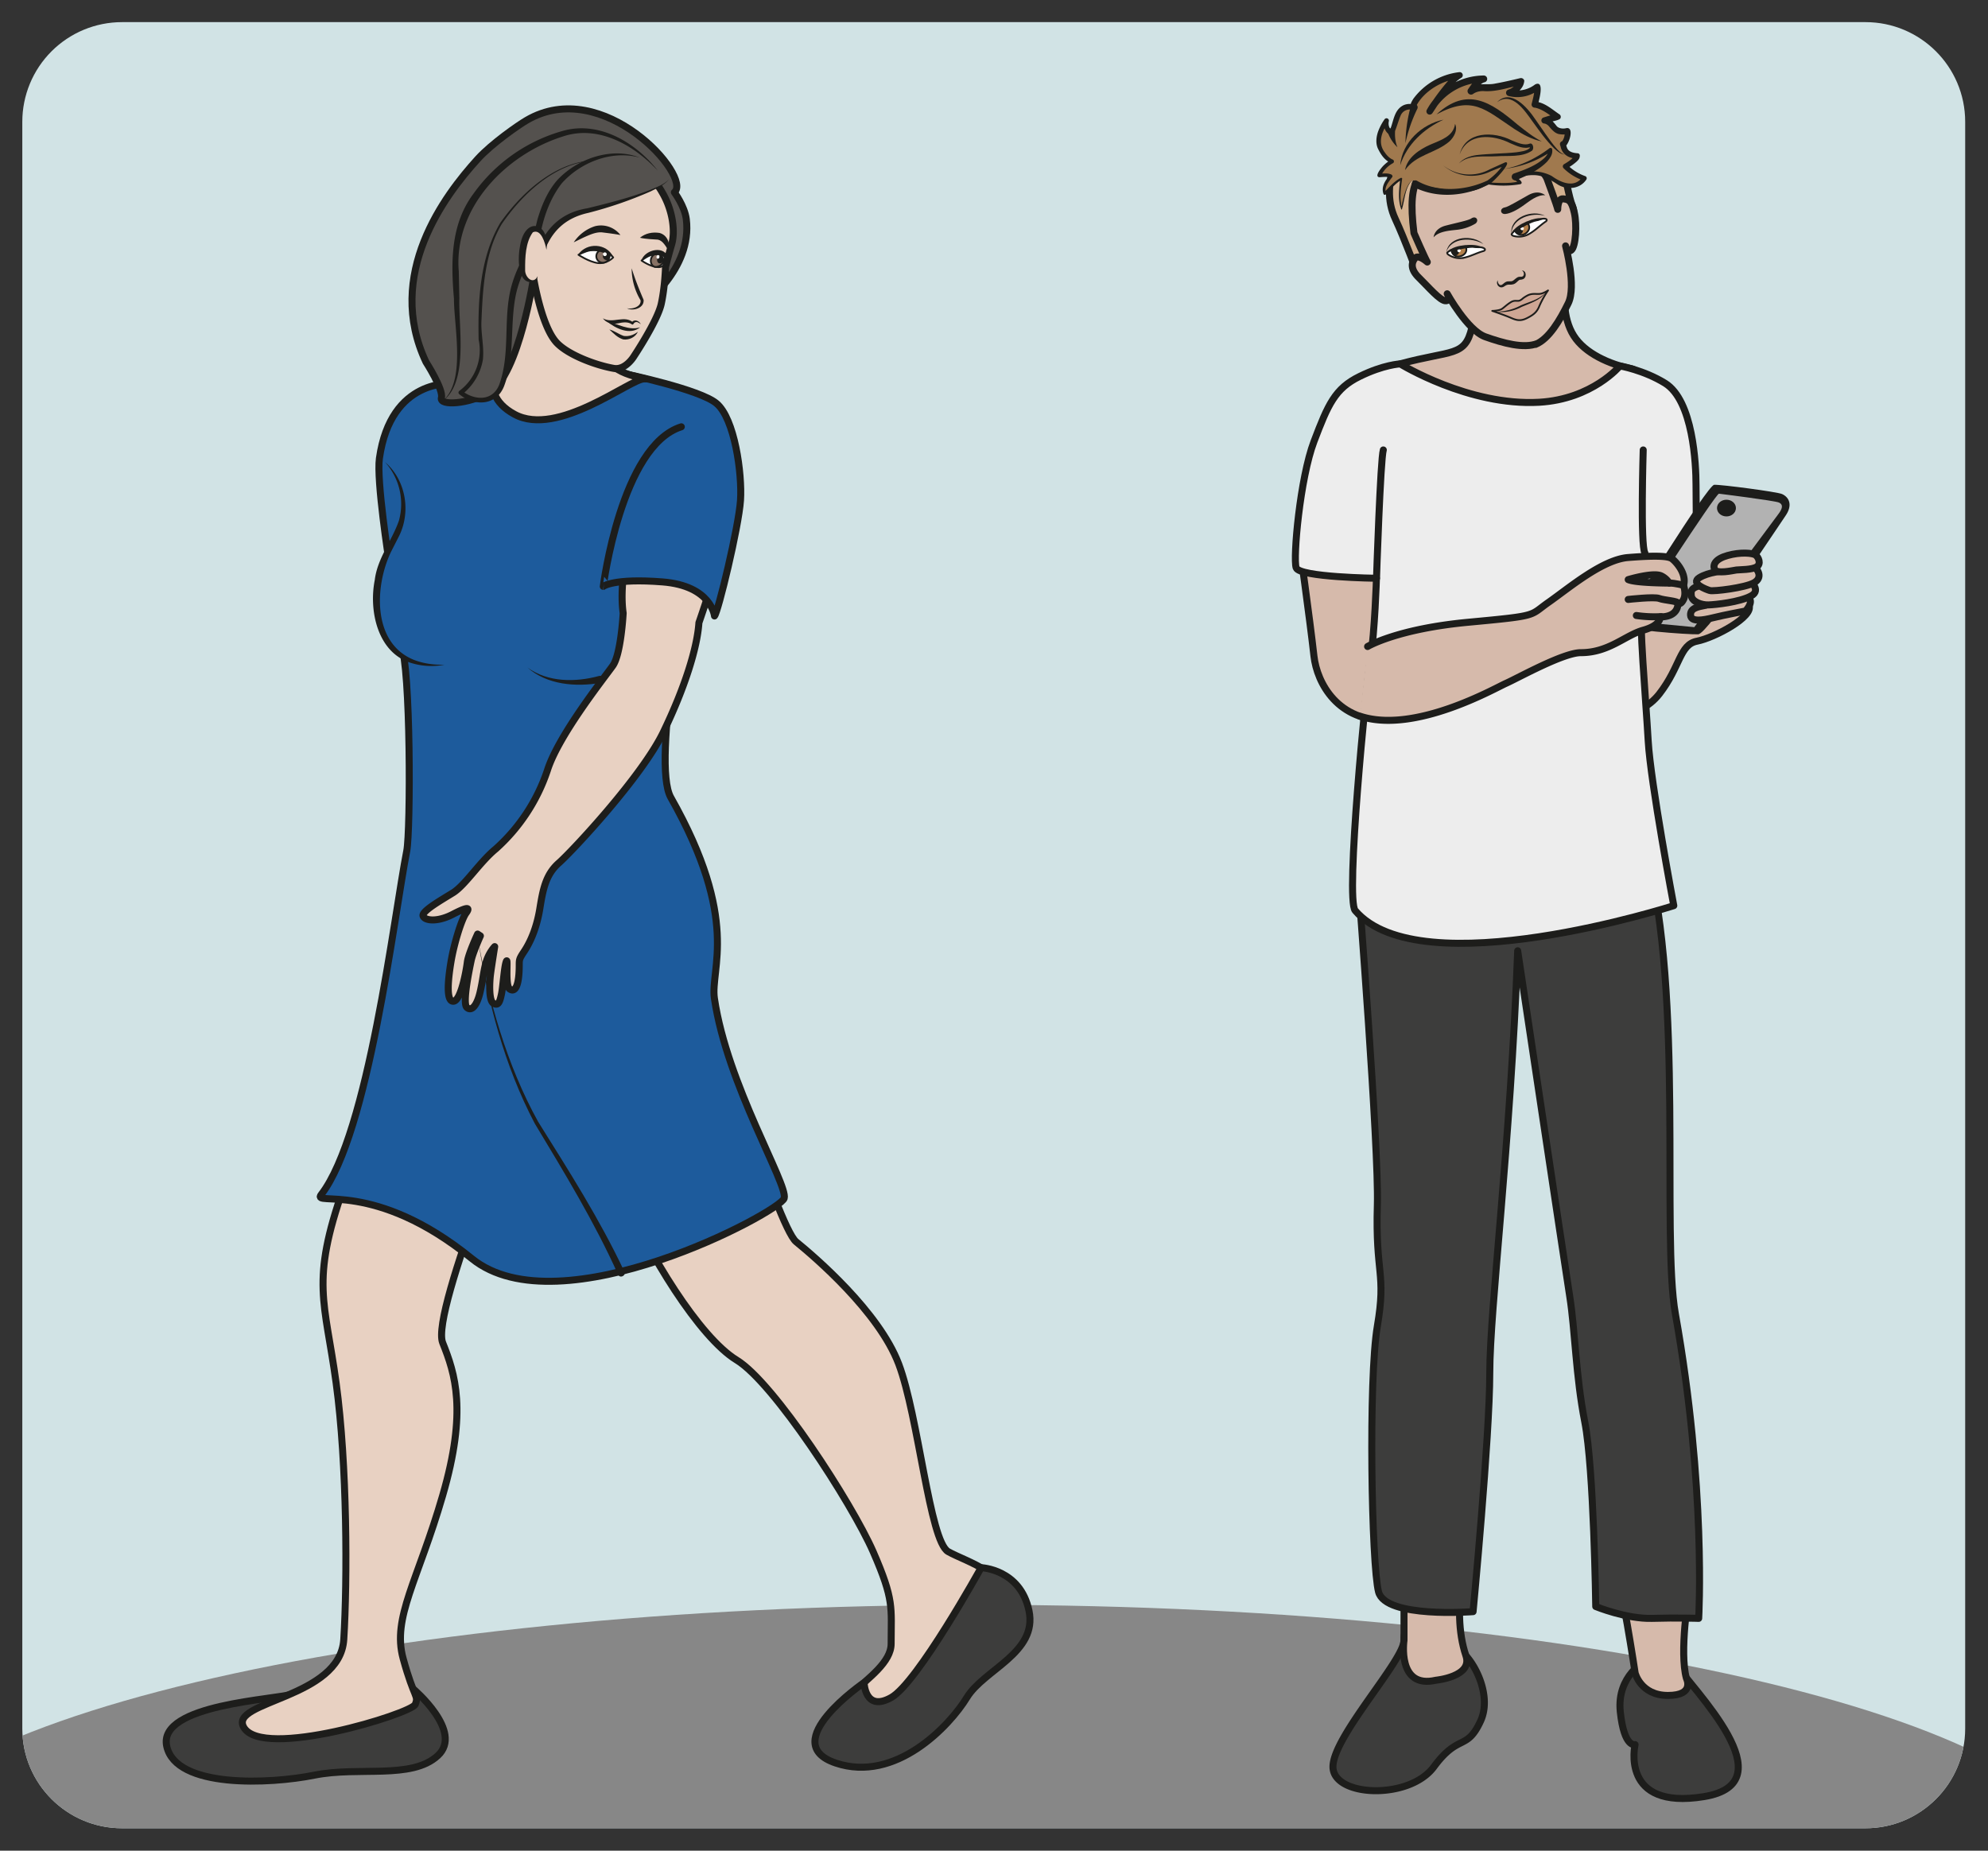 <?xml version="1.0" encoding="UTF-8" standalone="no"?><svg xmlns="http://www.w3.org/2000/svg" xml:space="preserve" viewBox="0 0 377.87 351.81"><rect x="0" y="0" width="377.87" height="351.81" fill="#333333" stroke="none"/><defs><clipPath id="a" clipPathUnits="userSpaceOnUse"><path d="M17.4 260.76a14.22 14.22 0 0 1-14.22-14.22V17.41c0-7.86 6.37-14.22 14.22-14.22H266c7.85 0 14.22 6.36 14.22 14.22v229.13c0 7.85-6.37 14.22-14.22 14.22z"/></clipPath></defs><g clip-path="url(#a)" transform="matrix(1.333 0 0 -1.333 0 351.8)"><path d="M412.37-189.22H-94.58v498.3h506.95z" style="fill:#d1e3e5;fill-opacity:1;fill-rule:nonzero;stroke:none"/><path d="M0 0c0-20.8-70.82-37.68-158.19-37.68-87.36 0-158.19 16.87-158.19 37.68 0 20.8 70.82 37.68 158.2 37.68C-70.83 37.68 0 20.8 0 0" style="fill:#878787;fill-opacity:1;fill-rule:nonzero;stroke:none" transform="translate(297.92 -2.63)"/><path d="M0 0s7.29-6.13 3.54-9.56C-.2-13-7.7-11.06-14.06-12.34c-6.33-1.28-19.76-1.91-21.05 4.14-1.29 6.04 15.88 6.62 18.02 7.46C-15.09.03 0 0 0 0" style="fill:#3d3d3c;fill-opacity:1;fill-rule:nonzero;stroke:none" transform="translate(58.88 23.1)"/><path d="M0 0s7.29-6.13 3.54-9.56C-.2-13-7.7-11.06-14.06-12.34c-6.33-1.28-19.76-1.91-21.05 4.14-1.29 6.04 15.88 6.62 18.02 7.46C-15.09.03 0 0 0 0Z" style="fill:none;stroke:#1d1d1b;stroke-width:1;stroke-linecap:butt;stroke-linejoin:miter;stroke-miterlimit:10;stroke-dasharray:none;stroke-opacity:1" transform="translate(58.88 23.1)"/><path d="M0 0s-13.85-33.06-12.09-37.49c1.77-4.43 3.53-9.67 0-21.79-3.52-12.12-7.23-17.4-5.64-23.23 1.59-5.82 2.26-5.24 1.73-6.56-.53-1.31-21.83-7.92-24.46-3.25-2.11 3.74 13.74 4.1 14.27 12.51.52 8.41.5 24.9-1.09 36.58s-3.7 14.34 1.06 27.83c4.76 13.48 11.65 41.69 11.65 41.69" style="fill:#e8d1c2;fill-opacity:1;fill-rule:nonzero;stroke:#1d1d1b;stroke-width:1;stroke-linecap:round;stroke-linejoin:round;stroke-miterlimit:10;stroke-dasharray:none;stroke-opacity:1" transform="translate(75.21 109.92)"/><path d="M0 0c-1.59-6.04 7.94-29.93 11.64-38.87 3.7-8.93 11.11-20.93 16.4-24.15 5.3-3.22 16.4-20.36 19.46-27.32 3.04-6.96 2.57-7.91 2.57-13.14s-12.9-9.06-5.1-12.94c3.11-1.55 7.41.24 10.06 5.26 2.64 5.02 11.64 7.15 11.9 12.44.28 5.3-6.08 6.88-8.73 8.38-2.64 1.5-4.22 19.3-7.06 26.78C48.3-56.1 39.16-48.3 36.52-46.15 33.87-44 23.86-11.38 23.86-11.38" style="fill:#e8d1c2;fill-opacity:1;fill-rule:nonzero;stroke:#1d1d1b;stroke-width:1;stroke-linecap:round;stroke-linejoin:round;stroke-miterlimit:10;stroke-dasharray:none;stroke-opacity:1" transform="translate(77 132.98)"/><path d="M0 0s5.6-.19 6.83-6.16c1.24-5.98-6.41-8.35-8.86-12.36-2.45-4.02-10.15-12.22-18.7-9.34-8.53 2.87 4.04 11.47 4.04 11.47s.12-4.24 3.87-2.13C-9.07-16.42 0 0 0 0" style="fill:#3d3d3c;fill-opacity:1;fill-rule:nonzero;stroke:none" transform="translate(139.9 40.35)"/><path d="M0 0s5.6-.19 6.83-6.16c1.24-5.98-6.41-8.35-8.86-12.36-2.45-4.02-10.15-12.22-18.7-9.34-8.53 2.87 4.04 11.47 4.04 11.47s.12-4.24 3.87-2.13C-9.07-16.42 0 0 0 0Z" style="fill:none;stroke:#1d1d1b;stroke-width:1;stroke-linecap:butt;stroke-linejoin:miter;stroke-miterlimit:10;stroke-dasharray:none;stroke-opacity:1" transform="translate(139.9 40.35)"/><path d="M0 0c-1.84-9.44-5.43-40.26-12.2-49.02-1.38-1.77 7.52 2.22 21.48-9.12 12.52-10.17 43.98 6.67 44.54 8.6.57 1.97-8.15 16.2-9.95 28.5-.62 4.24 3.74 11.07-6.22 28.66-2.79 4.93 2.52 32.27 3.41 36.36.9 4.1.77 17-2.17 18.67-2.94 1.66-6.12 5-6.12 5s-11.53 2.29-15.23 3.18c-3.71.9-4.83-4.97-10.97-4.2 0 0-8.83.91-10.47-10.65-.44-3.14 1.37-14.68 1.37-14.68s-1.99-.9.31-1.92c2.3-1.03 1.86 0 1.86 0s-1.87-6.86-.46-9.97C.58 26.29.56 2.89 0 0" style="fill:#1d5b9c;fill-opacity:1;fill-rule:nonzero;stroke:none" transform="translate(58 142.57)"/><path d="M0 0c-1.84-9.44-5.43-40.26-12.2-49.02-1.38-1.77 7.52 2.22 21.48-9.12 12.52-10.17 43.98 6.67 44.54 8.6.57 1.97-8.15 16.2-9.95 28.5-.62 4.24 3.74 11.07-6.22 28.66-2.79 4.93 2.52 32.27 3.41 36.36.9 4.1.77 17-2.17 18.67-2.94 1.66-6.12 5-6.12 5s-11.53 2.29-15.23 3.18c-3.71.9-4.83-4.97-10.97-4.2 0 0-8.83.91-10.47-10.65-.44-3.14 1.37-14.68 1.37-14.68s-1.99-.9.31-1.92c2.3-1.03 1.86 0 1.86 0s-1.87-6.86-.46-9.97C.58 26.29.56 2.89 0 0Z" style="fill:none;stroke:#1d1d1b;stroke-width:1;stroke-linecap:round;stroke-linejoin:round;stroke-miterlimit:10;stroke-dasharray:none;stroke-opacity:1" transform="translate(58 142.57)"/><path d="M0 0s-.3-5.82-1.47-7.49c-1.17-1.66-7.74-9.9-9.33-14.92a26.16 26.16 0 0 0-7.37-11.22c-2.26-1.85-4.38-5.2-6.11-6.26-1.73-1.07-4.49-2.64-4.25-3.3.23-.68 2.02-.9 4.18.21 2.16 1.12 2.58 1.07 1.94.19-.64-.88-1.72-4.37-2.15-6.98-.43-2.6-.71-5.66.36-5.58 1.08.07 1.84 4.45 1.98 5.6.15 1.16 1.46 3.98 1.46 3.98l.4-.26s-1.04-2.32-1.3-3.46c-.24-1.14-1.3-6.13-.63-6.74.67-.62 1.42.25 1.87 2.1.44 1.87.46 2.83.85 4.27.4 1.44 1.25 2.3 1.25 2.3s-.5-3.14-.6-3.98c-.11-.84-.3-3.7.42-4.1.71-.41.9.2 1.13 1.24.24 1.04.39 3.9.7 4.71.32.81-.21-3.38.47-3.9.68-.5 1.2.18 1.34 2.18.14 2-.21 1.73.7 3.1.93 1.38 1.82 3.4 2.27 6.12.44 2.71.82 4.9 2.74 6.58 1.91 1.68 11.88 12.36 14.91 18.7C8.8-10.6 10.56-4.96 10.8-1.37c0 0 5.47 15.6 4.83 19.3-.63 3.7-11.02 4.4-11.79 2.76C3.07 19.05-.98 6.78 0 0" style="fill:#e8d1c2;fill-opacity:1;fill-rule:nonzero;stroke:none" transform="translate(88.86 176.48)"/><path d="M0 0s-.3-5.82-1.47-7.49c-1.17-1.66-7.74-9.9-9.33-14.92a26.16 26.16 0 0 0-7.37-11.22c-2.26-1.85-4.38-5.2-6.11-6.26-1.73-1.07-4.49-2.64-4.25-3.3.23-.68 2.02-.9 4.18.21 2.16 1.12 2.58 1.07 1.94.19-.64-.88-1.72-4.37-2.15-6.98-.43-2.6-.71-5.66.36-5.58 1.08.07 1.84 4.45 1.98 5.6.15 1.16 1.46 3.98 1.46 3.98l.4-.26s-1.04-2.32-1.3-3.46c-.24-1.14-1.3-6.13-.63-6.74.67-.62 1.42.25 1.87 2.1.44 1.87.46 2.83.85 4.27.4 1.44 1.25 2.3 1.25 2.3s-.5-3.14-.6-3.98c-.11-.84-.3-3.7.42-4.1.71-.41.9.2 1.13 1.24.24 1.04.39 3.9.7 4.71.32.81-.21-3.38.47-3.9.68-.5 1.2.18 1.34 2.18.14 2-.21 1.73.7 3.1.93 1.38 1.82 3.4 2.27 6.12.44 2.71.82 4.9 2.74 6.58 1.91 1.68 11.88 12.36 14.91 18.7C8.8-10.6 10.56-4.96 10.8-1.37c0 0 5.47 15.6 4.83 19.3-.63 3.7-11.02 4.4-11.79 2.76C3.07 19.05-.98 6.78 0 0Z" style="fill:none;stroke:#1d1d1b;stroke-width:1;stroke-linecap:round;stroke-linejoin:round;stroke-miterlimit:10;stroke-dasharray:none;stroke-opacity:1" transform="translate(88.86 176.48)"/><path d="M0 0s10.57-2.21 12.94-4.2c2.59-2.15 3.68-10 3.43-13.83-.26-3.83-3.2-15.98-3.71-16.49 0 0-.43 4.31-7.42 4.86-6.98.55-8.44-.64-8.44-.64S-.64-10.23 7.93-7.54" style="fill:#1d5b9c;fill-opacity:1;fill-rule:nonzero;stroke:#1d1d1b;stroke-width:1;stroke-linecap:round;stroke-linejoin:round;stroke-miterlimit:10;stroke-dasharray:none;stroke-opacity:1" transform="translate(89.22 210.59)"/><path d="M0 0s-6-7.16-5.37-11c.64-3.83 7.52-4.02 5.81-4.02-2 0-12.33-8.38-18.47-5.05-6.13 3.32-1.4 9.05-1.4 9.05s3.58 7.06 1.53 13.07C-19.95 8.05 0 0 0 0" style="fill:#e8d1c2;fill-opacity:1;fill-rule:nonzero;stroke:none" transform="translate(91.4 224.9)"/><path d="M0 0s-6-7.16-5.37-11c.64-3.83 7.52-4.02 5.81-4.02-2 0-12.33-8.38-18.47-5.05-6.13 3.32-1.4 9.05-1.4 9.05s3.58 7.06 1.53 13.07C-19.95 8.05 0 0 0 0Z" style="fill:none;stroke:#1d1d1b;stroke-width:1;stroke-linecap:round;stroke-linejoin:round;stroke-miterlimit:10;stroke-dasharray:none;stroke-opacity:1" transform="translate(91.4 224.9)"/><path d="M0 0c4.23 2.43 6.38 16.82 6.38 16.82 7.6 1.75 15.36-4.5 15.36-4.5s7.24 5.17 6.33 12.38c-.24 1.87-1.7 3.82-1.7 3.82 2.61 2.17-10.11 16.7-21.07 10.27-1.14-.66-4.96-3.31-6.95-5.5-4.77-5.24-13.27-16.52-7.4-28.97 0 0 2.53-3.93 2.2-5.1C-7.17-1.97-2.95-1.7 0 0" style="fill:#54514e;fill-opacity:1;fill-rule:nonzero;stroke:none" transform="translate(69.79 207.97)"/><path d="M0 0c4.23 2.43 6.38 16.82 6.38 16.82 7.6 1.75 15.36-4.5 15.36-4.5s7.24 5.17 6.33 12.38c-.24 1.87-1.7 3.82-1.7 3.82 2.61 2.17-10.11 16.7-21.07 10.27-1.14-.66-4.96-3.31-6.95-5.5-4.77-5.24-13.27-16.52-7.4-28.97 0 0 2.53-3.93 2.2-5.1C-7.17-1.97-2.95-1.7 0 0Z" style="fill:none;stroke:#1d1d1b;stroke-width:1;stroke-linecap:butt;stroke-linejoin:round;stroke-miterlimit:10;stroke-dasharray:none;stroke-opacity:1" transform="translate(69.79 207.97)"/><path d="M0 0c1.71-1.74 5.6-3.16 8.07-3.59 1.67-.29 2.86 1.7 2.86 1.7s3.38 5.07 3.91 7.5c.53 2.43.61 5.27.61 5.27s.33 1.34.87 3.2c.55 1.84.16 4.92-1.38 7.49a7.82 7.82 0 0 1-7.8 3.97c-3.93-.38-7.71-5.4-9.05-7.68-1.35-2.28-1.63-7.49-1.63-7.49S-2.43 2.47 0 0" style="fill:#e8d1c2;fill-opacity:1;fill-rule:nonzero;stroke:none" transform="translate(79.45 214.97)"/><path d="M0 0c1.71-1.74 5.6-3.16 8.07-3.59 1.67-.29 2.86 1.7 2.86 1.7s3.38 5.07 3.91 7.5c.53 2.43.61 5.27.61 5.27s.33 1.34.87 3.2c.55 1.84.16 4.92-1.38 7.49a7.82 7.82 0 0 1-7.8 3.97c-3.93-.38-7.71-5.4-9.05-7.68-1.35-2.28-1.63-7.49-1.63-7.49S-2.43 2.47 0 0z" style="fill:none;stroke:#1d1d1b;stroke-width:1;stroke-linecap:round;stroke-linejoin:round;stroke-miterlimit:10;stroke-dasharray:none;stroke-opacity:1" transform="translate(79.45 214.97)"/><path d="M0 0s-.9-.95-2.18-.8C-3.46-.63-4.96.38-4.96.38s.99.53 1.68.63c.7.1 2.2.17 3.28-1" style="fill:#fff;fill-opacity:1;fill-rule:nonzero;stroke:none" transform="translate(87.44 227.2)"/><path d="M0 0s-.9-.95-2.18-.8C-3.46-.63-4.96.38-4.96.38s.99.53 1.68.63c.7.1 2.2.17 3.28-1Z" style="fill:none;stroke:#1d1d1b;stroke-width:.25;stroke-linecap:butt;stroke-linejoin:round;stroke-miterlimit:10;stroke-dasharray:none;stroke-opacity:1" transform="translate(87.44 227.2)"/><path d="M0 0a.92.92 0 0 1 .79-1.04c.5-.07.97.28 1.05.78.07.5-.29.97-.8 1.04A.92.92 0 0 1 0 0" style="fill:#877164;fill-opacity:1;fill-rule:nonzero;stroke:none" transform="translate(85.04 227.5)"/><path d="M0 0a.92.92 0 0 1 .79-1.04c.5-.07.97.28 1.05.78.07.5-.29.97-.8 1.04A.92.92 0 0 1 0 0Z" style="fill:none;stroke:#1d1d1b;stroke-width:.25;stroke-linecap:butt;stroke-linejoin:miter;stroke-miterlimit:10;stroke-dasharray:none;stroke-opacity:1" transform="translate(85.04 227.5)"/><path d="M0 0c-1.69.8-3.13 1.23-4.96.36C-3.74 2.06-.96 1.95 0 0" style="fill:#1d1d1b;fill-opacity:1;fill-rule:nonzero;stroke:none" transform="translate(87.44 227.3)"/><path d="M0 0a.53.53 0 0 1 .45-.6A.53.53 0 0 1 .6.46.53.53 0 0 1 0 0" style="fill:#1d1d1b;fill-opacity:1;fill-rule:nonzero;stroke:none" transform="translate(85.97 227.44)"/><path d="M0 0a.26.26 0 1 0-.52.08A.26.26 0 0 0 0 0" style="fill:#fff;fill-opacity:1;fill-rule:nonzero;stroke:none" transform="translate(86.51 227.62)"/><path d="M0 0c-.92.17-1.76.27-2.65.38C-3.45.43-4.23.1-5-.24c-.55-.24-1.08-.53-1.66-.8a5.75 5.75 0 0 0 3.04 2.3A3.5 3.5 0 0 0 0 0" style="fill:#1d1d1b;fill-opacity:1;fill-rule:nonzero;stroke:none" transform="translate(88.47 230.4)"/><path d="M0 0c.5-1.63 1.06-2.99 1.7-4.5C1.82-5.7.18-6.16-.67-5.71c.8-.16 2.05.23 1.94 1.14A8.9 8.9 0 0 0 0 0" style="fill:#1d1d1b;fill-opacity:1;fill-rule:nonzero;stroke:none" transform="translate(90.07 225.66)"/><path d="M0 0c1.4-.82 3.07.53 4.34-.61l-.27-.03c.36.6 1.09.31 1.34-.2-.26.2-.57.43-.87.24-.16-.07-.18-.36-.38-.28-.55.43-1.34.32-2.02.16C1.37-.88.44-.66 0 0" style="fill:#1d1d1b;fill-opacity:1;fill-rule:nonzero;stroke:none" transform="translate(85.97 218.52)"/><path d="M0 0c.73-.19 1.36-.69 2.05-.92.66-.1 1.4.1 2.02.6-.34-.78-1.26-1.22-2.1-1.1C1.16-1.17.58-.55 0 0" style="fill:#1d1d1b;fill-opacity:1;fill-rule:nonzero;stroke:none" transform="translate(86.89 216.93)"/><path d="M0 0c1.56-.35 3.16-1.38 4.77-.86C3.32-2.05 1.25-1.02 0 0" style="fill:#1d1d1b;fill-opacity:1;fill-rule:nonzero;stroke:none" transform="translate(86.51 218.1)"/><path d="M0 0a1.18 1.18 0 0 0-.83-.2C-1.86-.15-3.1.73-3.1.73s.78.61 1.33.77c.44.12 1.17.29 1.96-.21z" style="fill:#fff;fill-opacity:1;fill-rule:nonzero;stroke:none" transform="translate(94.58 226.03)"/><path d="M0 0a1.18 1.18 0 0 0-.83-.2C-1.86-.15-3.1.73-3.1.73s.78.61 1.33.77c.44.12 1.17.29 1.96-.21z" style="fill:none;stroke:#1d1d1b;stroke-width:.25;stroke-linecap:butt;stroke-linejoin:round;stroke-miterlimit:10;stroke-dasharray:none;stroke-opacity:1" transform="translate(94.58 226.03)"/><path d="M0 0c-.04-.5.25-.94.66-.97.4-.03 1.05.29 1.1.8.1.78-.53 1-.94 1.03C.42.9.05.51 0 0" style="fill:#877164;fill-opacity:1;fill-rule:nonzero;stroke:none" transform="translate(92.8 226.82)"/><path d="M0 0c-.04-.5.25-.94.66-.97.4-.03 1.05.29 1.1.8.1.78-.53 1-.94 1.03C.42.9.05.51 0 0Z" style="fill:none;stroke:#1d1d1b;stroke-width:.25;stroke-linecap:butt;stroke-linejoin:miter;stroke-miterlimit:10;stroke-dasharray:none;stroke-opacity:1" transform="translate(92.8 226.82)"/><path d="M0 0a4 4 0 0 1-3.77-.37C-3.25 1.07-.6 1.75 0 0" style="fill:#1d1d1b;fill-opacity:1;fill-rule:nonzero;stroke:none" transform="translate(95.26 227.22)"/><path d="M0 0c-.03-.3.14-.55.37-.56.24-.02.45.2.47.5C.87.24.7.48.47.5.24.52.03.3 0 0" style="fill:#1d1d1b;fill-opacity:1;fill-rule:nonzero;stroke:none" transform="translate(93.7 226.91)"/><path d="M0 0c-.01-.14-.12-.25-.24-.24-.11 0-.2.14-.18.28.02.14.12.25.24.24C-.07.28.02.14 0 0" style="fill:#fff;fill-opacity:1;fill-rule:nonzero;stroke:none" transform="translate(94.03 227.26)"/><path d="M0 0c-.41.64-.83 1.47-1.54 1.62l-1.2.08c-.44.04-.88.08-1.37.19.8.65 1.77.84 2.78.69C-.16 2.28.24 1.01 0 0" style="fill:#1d1d1b;fill-opacity:1;fill-rule:nonzero;stroke:none" transform="translate(95.36 228.12)"/><path d="M0 0s-2.73-3.37-3.34-7.51C-4.1-12.63-3.4-18.54-5.45-21c-2.07-2.47-5.2 0-5.2 0s3.46 2.53 2.9 6.54c-.57 4 .1 13.81 2.9 17.7 2.79 3.87 8.7 10.5 16.47 8.5" style="fill:#54514e;fill-opacity:1;fill-rule:nonzero;stroke:none" transform="translate(76.36 228.93)"/><path d="M0 0a17.47 17.47 0 0 1-3.02-6c-1.16-4.47-.17-9.44-1.88-13.83-1.14-2.78-4.25-2.8-6.34-1.1a.3.3 0 0 0 0 .5 7.23 7.23 0 0 1 2.74 7.3c-.12 5.6.18 11.7 3.08 16.65 3.69 5.23 9.83 10.43 16.65 8.53C4.43 13.85-1.6 8.6-5.2 3.36-7.6-.69-7.9-5.66-8.09-10.28c-.13-1.95.4-3.75.2-5.7a8 8 0 0 0-2.97-4.96v.5c1.8-1.38 4.36-1.5 5.3.9 1.6 4.4.54 9.2 1.66 13.75C-3.3-3.45-2.22-1.3-.78.63z" style="fill:#1d1d1b;fill-opacity:1;fill-rule:nonzero;stroke:none" transform="translate(76.75 228.61)"/><path d="M0 0s-.5-1.7-12.2-4.66c-5.97-1.5-6.23-6.73-6.78-8-.46-1.06-.56 10.02 5.07 13.84C-8.4 4.94-4.2 3.06-4.2 3.06" style="fill:#54514e;fill-opacity:1;fill-rule:nonzero;stroke:none" transform="translate(95.4 238.38)"/><path d="M0 0c-.61-.85-1.67-1.27-2.58-1.74a57.92 57.92 0 0 0-8.92-3.08c-4.34-.95-6.14-3.92-7-7.99-.02-.03-.02-.07-.13-.22-.06-.05-.03-.05-.17-.13-.27-.15-.6 0-.73.25-.41 2.4.2 4.83.76 7.12.6 2.03 1.44 4.07 2.89 5.7 2.86 3.03 7.72 4.72 11.7 3.15-3.98 1.1-8.44-.67-11.1-3.65-2.53-3.24-3.55-7.93-3.36-11.87-.1.21-.4.3-.62.18l-.13-.1c-.07-.1-.04-.07-.04-.05.95 4.3 3.2 7.52 7.77 8.26 3.03.74 6.07 1.5 8.99 2.63.92.42 2 .75 2.67 1.54" style="fill:#1d1d1b;fill-opacity:1;fill-rule:nonzero;stroke:none" transform="translate(95.4 238.38)"/><path d="M0 0s.04 2.9-1.69 3c-1.72.1-2.38-6.12-1.22-7.08 1.3-1.09 1.66.34 1.66.34" style="fill:#e8d1c2;fill-opacity:1;fill-rule:nonzero;stroke:none" transform="translate(77.92 228.29)"/><path d="M0 0c-.17.91-.75 3.05-1.94 2.5C-3 1.05-3.05-1.1-3.04-2.84c-.06-1.05 1.15-2.23 1.79-.91-.04-.29-.15-.6-.45-.79C-4.29-5.2-4.08-.93-3.75.64-3.03 4.86.55 3.91 0 0" style="fill:#1d1d1b;fill-opacity:1;fill-rule:nonzero;stroke:none" transform="translate(77.92 228.29)"/><path d="M0 0c-3.37 3.63-8.42 6.56-13.44 4.94-8.25-2.55-15.73-10.23-14.96-19.3l.08-3.84c-.13-4.13 1.36-12.12-2.5-14.71 3.51 2.71 1.73 10.62 1.73 14.67-.45 5.26-.49 10.66 2.84 15.06a23.4 23.4 0 0 0 12.61 8.86C-8.4 7.21-3.13 4.02 0 0" style="fill:#1d1d1b;fill-opacity:1;fill-rule:nonzero;stroke:none" transform="translate(93.82 239.55)"/><path d="M0 0c1.59-9.12 4.14-18.22 8.63-26.35 4.36-6.97 8.78-13.9 12.3-21.37.28-.6-.65-1.04-.91-.4-3.35 7.46-7.65 14.5-11.86 21.5C3.8-18.34 1.42-9.17 0 0" style="fill:#1d1d1b;fill-opacity:1;fill-rule:nonzero;stroke:none" transform="translate(68.1 130.3)"/><path d="M0 0s5.04-4.63 1.15-11.25c-3.9-6.6-2.46-13.32.4-15.8 2.85-2.5 6.94-1.85 6.94-1.85" style="fill:#1d5b9c;fill-opacity:1;fill-rule:nonzero;stroke:none" transform="translate(54.9 198.02)"/><path d="M0 0c3.03-2.6 3.76-7.24 1.9-10.75L.87-12.77c-2.36-4.9-2.71-13 3.21-15.42 1.37-.54 2.9-.76 4.42-.7a9.6 9.6 0 0 0-4.6.19c-4.95 1.36-6.24 7.47-5.36 11.89.37 3.1 2.5 5.68 3.45 8.48A8.92 8.92 0 0 1 0 0" style="fill:#1d1d1b;fill-opacity:1;fill-rule:nonzero;stroke:none" transform="translate(54.9 198.02)"/><path d="M0 0c2.92-2.13 6.86-2.12 10.22-1.2.63.15.88-.82.25-.98C6.9-2.8 2.8-2.48 0 0" style="fill:#1d1d1b;fill-opacity:1;fill-rule:nonzero;stroke:none" transform="translate(75.21 168.72)"/><path d="M0 0s5.2-.77 8.22 3.12c3.02 3.9 2.85 7.02 5.37 7.51 2.53.5 8.12 3.51 7.4 5.1-.7 1.6-6.08 8.04-7.89 7.01-1.8-1.03-3.7-8.27-6-8.82-2.28-.54-7.16-2.21-7.81-3.55C-1.36 9.03 0 0 0 0" style="fill:#d6baab;fill-opacity:1;fill-rule:nonzero;stroke:none" transform="translate(228.4 161.85)"/><path d="M0 0s5.2-.77 8.22 3.12c3.02 3.9 2.85 7.02 5.37 7.51 2.53.5 8.12 3.51 7.4 5.1-.7 1.6-6.08 8.04-7.89 7.01-1.8-1.03-3.7-8.27-6-8.82-2.28-.54-7.16-2.21-7.81-3.55C-1.36 9.03 0 0 0 0Z" style="fill:none;stroke:#1d1d1b;stroke-width:1;stroke-linecap:round;stroke-linejoin:round;stroke-miterlimit:10;stroke-dasharray:none;stroke-opacity:1" transform="translate(228.4 161.85)"/><path d="M0 0s1.57-11.2 2.17-16.57c.43-3.82 3.4-9.46 10.76-9.15 7.37.3 1.61 28.29 1.61 28.29z" style="fill:#d6baab;fill-opacity:1;fill-rule:nonzero;stroke:none" transform="translate(185.19 186.92)"/><path d="M0 0s1.57-11.2 2.17-16.57c.43-3.82 3.4-9.46 10.76-9.15 7.37.3 1.61 28.29 1.61 28.29z" style="fill:none;stroke:#1d1d1b;stroke-width:1;stroke-linecap:round;stroke-linejoin:round;stroke-miterlimit:10;stroke-dasharray:none;stroke-opacity:1" transform="translate(185.19 186.92)"/><path d="M0 0s-.4-3.62 1.29-6.26c1.59-2.5 5.07-4.08 8.3-4.72 3-.59-5.04-14.3-15.63-12.46-10.6 1.84-20.38 12.37-17.41 13.18 7.4 2.01 9.22.94 10.21 5.18C-11.64 1.77-13.4 8-13.4 8z" style="fill:#d6baab;fill-opacity:1;fill-rule:nonzero;stroke:none" transform="translate(223.12 222.29)"/><path d="M0 0s-.4-3.62 1.29-6.26c1.59-2.5 5.07-4.08 8.3-4.72 3-.59-5.04-14.3-15.63-12.46-10.6 1.84-20.38 12.37-17.41 13.18 7.4 2.01 9.22.94 10.21 5.18C-11.64 1.77-13.4 8-13.4 8z" style="fill:none;stroke:#1d1d1b;stroke-width:1;stroke-linecap:round;stroke-linejoin:round;stroke-miterlimit:10;stroke-dasharray:none;stroke-opacity:1" transform="translate(223.12 222.29)"/><path d="M0 0s-1.04 5-1.04 2.13c0-2.88-10.13-13.73-10.13-18.04 0-4.31 10.87-4.79 14.4 0 3.53 4.78 4.66 2.21 6.65 6.52 2.07 4.5-2.34 11-4.16 10.48A62.13 62.13 0 0 0 0 0" style="fill:#3d3d3c;fill-opacity:1;fill-rule:nonzero;stroke:none" transform="translate(201.24 27.87)"/><path d="M0 0s-1.04 5-1.04 2.13c0-2.88-10.13-13.73-10.13-18.04 0-4.31 10.87-4.79 14.4 0 3.53 4.78 4.66 2.21 6.65 6.52 2.07 4.5-2.34 11-4.16 10.48A62.13 62.13 0 0 0 0 0Z" style="fill:none;stroke:#1d1d1b;stroke-width:1;stroke-linecap:round;stroke-linejoin:round;stroke-miterlimit:10;stroke-dasharray:none;stroke-opacity:1" transform="translate(201.24 27.87)"/><path d="M0 0v-11.32s-1.04-6.99 4.55-5.7c0 0 5.29.5 4.28 3.49-2.32 6.9.43 15.63 1.21 17.46" style="fill:#d6baab;fill-opacity:1;fill-rule:nonzero;stroke:#1d1d1b;stroke-width:1;stroke-linecap:round;stroke-linejoin:round;stroke-miterlimit:10;stroke-dasharray:none;stroke-opacity:1" transform="translate(200.2 41.32)"/><path d="M0 0s-4.21-2.13-3.67-7.32c.55-5.2 2.11-4.68 2.11-4.68s-2.2-9.38 9.82-7.42C20.27-17.46 6.76-4.3 3.9-.09" style="fill:#3d3d3c;fill-opacity:1;fill-rule:nonzero;stroke:#1d1d1b;stroke-width:1;stroke-linecap:round;stroke-linejoin:round;stroke-miterlimit:10;stroke-dasharray:none;stroke-opacity:1" transform="translate(234.71 27.12)"/><path d="M0 0s-1.35-8.2-.32-11.94c0 0 1.26-2.44-2.63-2.44-3.9 0-4.68 3.2-4.68 3.2S-9.61 2-10.65 4.33" style="fill:#d6baab;fill-opacity:1;fill-rule:nonzero;stroke:#1d1d1b;stroke-width:1;stroke-linecap:round;stroke-linejoin:round;stroke-miterlimit:10;stroke-dasharray:none;stroke-opacity:1" transform="translate(240.79 36.51)"/><path d="M0 0s2.97-38.02 2.73-45.97c-.3-10 1.3-9.65 0-17.3-1.3-7.64-.83-34.07.17-37.9 1-3.81 13.48-2.82 13.48-2.82s2.38 24.95 2.38 34.05c0 9.1 2.94 32.4 3.98 60.2 0 0 6.64-44.31 7.42-49.28.78-4.97.85-11.31 2.15-17.94 1.3-6.63 1.56-26.3 1.56-26.3s4.4-1.8 8.04-1.69c3.64.11 6.64 0 6.64 0s1.1 18.65-3.32 43.41c-2 11.22 1.23 45.78-4.13 65.6" style="fill:#3d3d3c;fill-opacity:1;fill-rule:nonzero;stroke:#1d1d1b;stroke-width:1;stroke-linecap:round;stroke-linejoin:round;stroke-miterlimit:10;stroke-dasharray:none;stroke-opacity:1" transform="translate(193.67 138.07)"/><path d="M0 0s9.78-6.04 19.82-5.47c7.59.44 11.51 5.18 11.51 5.18s3.38-.58 6.43-2.46c4.02-2.49 4.42-11.62 4.42-14.53 0-2.92.26-13.86-.66-14.47-.92-.62-6.6-1.08-7.06-2.77-.46-1.68.56-13.26.9-19.25.34-5.98 3.65-23.49 3.65-23.49s-36.13-11.6-45.43-.7c-1.42 1.67 1.57 32.08 2.18 35.92.62 3.84.85 11.47.85 11.47s-11 .13-11.45 1.5c-.46 1.4.55 12.76 2.55 18.02 2 5.26 2.98 7.54 6.5 9.26C-2.37-.1 0 0 0 0" style="fill:#ededed;fill-opacity:1;fill-rule:nonzero;stroke:none" transform="translate(199.66 212.02)"/><path d="M0 0s9.78-6.04 19.82-5.47c7.59.44 11.51 5.18 11.51 5.18s3.38-.58 6.43-2.46c4.02-2.49 4.42-11.62 4.42-14.53 0-2.92.26-13.86-.66-14.47-.92-.62-6.6-1.08-7.06-2.77-.46-1.68.56-13.26.9-19.25.34-5.98 3.65-23.49 3.65-23.49s-36.13-11.6-45.43-.7c-1.42 1.67 1.57 32.08 2.18 35.92.62 3.84.85 11.47.85 11.47s-11 .13-11.45 1.5c-.46 1.4.55 12.76 2.55 18.02 2 5.26 2.98 7.54 6.5 9.26C-2.37-.1 0 0 0 0Z" style="fill:none;stroke:#1d1d1b;stroke-width:1;stroke-linecap:round;stroke-linejoin:round;stroke-miterlimit:10;stroke-dasharray:none;stroke-opacity:1" transform="translate(199.66 212.02)"/><path d="M0 0s11.72 19.02 12.69 19.08c.96.05 8.97-1 9.68-1.32.97-.44 1.58-1.53.49-3.1-1.1-1.56-11.07-16.85-12.45-16.9C9.04-2.3-.44-1.6-.44-.95-.44-.26 0 0 0 0" style="fill:#1d1d1b;fill-opacity:1;fill-rule:nonzero;stroke:none" transform="translate(231.74 175.7)"/><path d="M0 0s7.95-.99 8.55-1.26c.6-.27.55-.77 0-1.54C8-3.56-3.52-19.03-3.52-19.03l-8.73.83S-.44.05 0 0" style="fill:#b2b2b2;fill-opacity:1;fill-rule:nonzero;stroke:none" transform="translate(245.11 193.51)"/><path d="M0 0c0-.38-.38-.69-.85-.69s-.85.31-.85.69c0 .38.38.69.85.69S0 .38 0 0" style="fill:#1d1d1b;fill-opacity:1;fill-rule:nonzero;stroke:none" transform="translate(247.03 191.46)"/><path d="M0 0c0-.38-.38-.69-.85-.69s-.85.31-.85.69c0 .38.38.69.85.69S0 .38 0 0Z" style="fill:none;stroke:#1d1d1b;stroke-width:1;stroke-linecap:round;stroke-linejoin:round;stroke-miterlimit:10;stroke-dasharray:none;stroke-opacity:1" transform="translate(247.03 191.46)"/><path d="M0 0s3.67 1.11 4.77.5A2.78 2.78 0 0 0 5.86-.5S1.04-.49 0 0m-38.26-19.47c7.76-2.59 19.2 3.95 20.82 4.67 1.77.79 8.19 4.39 10.7 4.38 3.99 0 6.33 2.5 8.9 3.21 2.56.72 2.4 1.89 2.4 1.89 2.7 0 2.53 1.93 2.53 1.93s.38-.29.8.56c.43.85 0 2 0 2 .5 1.65-1.07 3.38-1.64 3.8-.56.43-2.57.47-6.25.18-3.68-.28-8.5-4.39-11.33-6.37-2.84-1.98-1.26-1.91-11.46-2.86-10.2-.95-14.37-3.46-14.37-3.46" style="fill:#d6baab;fill-opacity:1;fill-rule:nonzero;stroke:none" transform="translate(232.17 181.26)"/><path d="M0 0s3.67 1.11 4.77.5A2.78 2.78 0 0 0 5.86-.5S1.04-.49 0 0Zm-38.26-19.47c7.76-2.59 19.2 3.95 20.82 4.67 1.77.79 8.19 4.39 10.7 4.38 3.99 0 6.33 2.5 8.9 3.21 2.56.72 2.4 1.89 2.4 1.89 2.7 0 2.53 1.93 2.53 1.93s.38-.29.8.56c.43.85 0 2 0 2 .5 1.65-1.07 3.38-1.64 3.8-.56.43-2.57.47-6.25.18-3.68-.28-8.5-4.39-11.33-6.37-2.84-1.98-1.26-1.91-11.46-2.86-10.2-.95-14.37-3.46-14.37-3.46" style="fill:none;stroke:#1d1d1b;stroke-width:1;stroke-linecap:round;stroke-linejoin:round;stroke-miterlimit:10;stroke-dasharray:none;stroke-opacity:1" transform="translate(232.17 181.26)"/><path d="M0 0s3.71.42 4.42.14c.72-.27 2.82-.37 2.67-.7" style="fill:none;stroke:#1d1d1b;stroke-width:1;stroke-linecap:round;stroke-linejoin:round;stroke-miterlimit:10;stroke-dasharray:none;stroke-opacity:1" transform="translate(232.17 178.43)"/><path d="M0 0a18 18 0 0 1 3.54-.16" style="fill:none;stroke:#1d1d1b;stroke-width:1;stroke-linecap:round;stroke-linejoin:round;stroke-miterlimit:10;stroke-dasharray:none;stroke-opacity:1" transform="translate(233.33 176.14)"/><path d="M0 0s-1.17.32-2.04.33" style="fill:none;stroke:#1d1d1b;stroke-width:1;stroke-linecap:round;stroke-linejoin:round;stroke-miterlimit:10;stroke-dasharray:none;stroke-opacity:1" transform="translate(240.07 180.44)"/><path d="M0 0c-1.08-.22-2.23-.37-2.18-1.41.06-1.04 1.79-.72 3.26-.36 1.47.37 4.57.95 4.57.95s1.45 1.45.2 2.08" style="fill:#d6baab;fill-opacity:1;fill-rule:nonzero;stroke:#1d1d1b;stroke-width:1;stroke-linecap:round;stroke-linejoin:round;stroke-miterlimit:10;stroke-dasharray:none;stroke-opacity:1" transform="translate(243.24 177.6)"/><path d="M0 0s1.99-1.46.34-2.33C-1.3-3.21-4.72-3.57-5.7-3.6c-.99-.04-2.4.44-2.47 1.36-.06.77-.04 1.26 2.44 1.6 2.48.35 2.5.09 3.59.6" style="fill:#d6baab;fill-opacity:1;fill-rule:nonzero;stroke:#1d1d1b;stroke-width:1;stroke-linecap:round;stroke-linejoin:round;stroke-miterlimit:10;stroke-dasharray:none;stroke-opacity:1" transform="translate(249.33 181.25)"/><path d="M0 0s1.4.89 2.4.29c.99-.6 1.52-1.8.29-2.5-1.23-.71-5.78-1.27-6.3-1.11-.5.15-2.83 1-1.5 1.83 1.34.83 3.42.94 4.08 1.05C-.38-.33 0 0 0 0" style="fill:#d6baab;fill-opacity:1;fill-rule:nonzero;stroke:none" transform="translate(247.42 183.02)"/><path d="M0 0s1.4.89 2.4.29c.99-.6 1.52-1.8.29-2.5-1.23-.71-5.78-1.27-6.3-1.11-.5.15-2.83 1-1.5 1.83 1.34.83 3.42.94 4.08 1.05C-.38-.33 0 0 0 0Z" style="fill:none;stroke:#1d1d1b;stroke-width:1;stroke-linecap:round;stroke-linejoin:round;stroke-miterlimit:10;stroke-dasharray:none;stroke-opacity:1" transform="translate(247.42 183.02)"/><path d="M0 0c-.3.69.14 1.5 1.86 1.98 1.8.51 3.56.37 3.98.06.43-.31.84-1.26.15-1.69-.69-.42-2.33-.38-2.88-.44C2.56-.17.3-.7 0 0" style="fill:#d6baab;fill-opacity:1;fill-rule:nonzero;stroke:none" transform="translate(244.49 182.72)"/><path d="M0 0c-.3.69.14 1.5 1.86 1.98 1.8.51 3.56.37 3.98.06.43-.31.84-1.26.15-1.69-.69-.42-2.33-.38-2.88-.44C2.56-.17.3-.7 0 0Z" style="fill:none;stroke:#1d1d1b;stroke-width:1;stroke-linecap:round;stroke-linejoin:round;stroke-miterlimit:10;stroke-dasharray:none;stroke-opacity:1" transform="translate(244.49 182.72)"/><path d="M0 0s.56 17 .97 18.3" style="fill:none;stroke:#1d1d1b;stroke-width:1;stroke-linecap:round;stroke-linejoin:round;stroke-miterlimit:10;stroke-dasharray:none;stroke-opacity:1" transform="translate(196.28 181.45)"/><path d="M0 0s-.42-13.74.24-14.68" style="fill:none;stroke:#1d1d1b;stroke-width:1;stroke-linecap:round;stroke-linejoin:round;stroke-miterlimit:10;stroke-dasharray:none;stroke-opacity:1" transform="translate(234.31 199.75)"/><path d="M0 0s3.31-.36 2.33 2.08C1.22 4.81.93 12.46-3.04 14.3-7 16.13-22.78 10.4-23.26 7.97c-.48-2.43-1-4.92.34-7.77 1.33-2.86 3.15-7.78 3.15-7.78z" style="fill:#d2b190;fill-opacity:1;fill-rule:nonzero;stroke:none" transform="translate(221.9 232.44)"/><path d="M0 0s3.31-.36 2.33 2.08C1.22 4.81.93 12.46-3.04 14.3-7 16.13-22.78 10.4-23.26 7.97c-.48-2.43-1-4.92.34-7.77 1.33-2.86 3.15-7.78 3.15-7.78z" style="fill:none;stroke:#1d1d1b;stroke-width:1;stroke-linecap:round;stroke-linejoin:round;stroke-miterlimit:10;stroke-dasharray:none;stroke-opacity:1" transform="translate(221.9 232.44)"/><path d="M0 0c-4.8-2.43-6.76-2.9-5.71-11.34 0 0 1.66-3.81 1.9-4.13 0 0-1.26 1.16-1.77.53-.5-.63-.66-1.59.6-2.79 1.24-1.2 3.04-3.35 3.83-3.27.79.08.18 1 .18 1s2.88-5.22 5.42-6.13c2.54-.9 5.52-1.74 7.44-.96l-.27-.13c1.92.78 3.48 3.45 4.67 5.87s-.38 8.18-.38 8.18.2-1.09.82-.6c.63.5.82 3.63.43 5.32-.42 1.8-.79 1.89-1.59 1.99-.8.1-.78-1.5-.78-1.5-.05.41-1.5 4.3-1.5 4.3-.8 2.16-6.87 5.76-12 4.16" style="fill:#d6baab;fill-opacity:1;fill-rule:nonzero;stroke:#1d1d1b;stroke-width:1;stroke-linecap:round;stroke-linejoin:round;stroke-miterlimit:10;stroke-dasharray:none;stroke-opacity:1" transform="translate(207.33 242.02)"/><path d="M0 0s2.57-.68 5.22-.7C7.87-.7 8.82.4 8.82.4s2.56-.41 4.75.07c0 0-.13.3-.88.69 0 0 2.94 1.68 5.78-.32 2.84-2 4.25.26 4.25.26s-1.08.2-2.71 1.7c0 0 1.72.96 1.69 1.49 0 0-1.48 0-1.83 1.02-.35 1-.19.59-.19.59s.82.75.62 1.94c0 0-1.31-.38-1.98.59-.65.92-1.3.92-1.3.92s1.2.38 1.9.5c0 0-2.37 1.83-3.28 1.77 0 0 .57 2 .36 2.52 0 0-.9-.77-2.14-.95-.82-.11-1.82.1-1.82.1s1.32.4 1.65 1.62c0 0-4.11-1.02-4.8-.92-.68.1-1.61.07-2.33-.46 0 0 .94 1.59 1.82 1.74 0 0-5.03.22-7.7-4.61 0 0 2.84 4.58 4.25 5.14 0 0-3.03-.05-5.8-3.05-1.1-1.18-.7-1.54-.7-1.54s-1.84.7-2.5-1.61c-.3-1.04-.71-2-.71-2s-.98.4-.7 1.72c0 0-1.7-2.2-.96-3.84.72-1.65 1.73-1.96 1.73-1.96s-1.43-.83-1.83-2.02c0 0 1.7.16 1.67-.15 0 0-1.33-1.26-.86-2.42 0 0 1.7 1.9 2.33 2.09 0 0-.5-2.7.05-4.34 0 0 .8 5.25 2.18 3.9" style="fill:#a0794e;fill-opacity:1;fill-rule:nonzero;stroke:none" transform="translate(203.2 237.39)"/><path d="M0 0c2.78-.46 6.31-1.4 8.71.5 1.57-.02 3.26-.23 4.81.19l-.15-.3c-.19.24-.5.42-.79.55-.74.63 2.3 1.19 2.72 1.14.95.02 1.91-.2 2.76-.65 1.33-.96 3.25-1.78 4.38-.15l.22-.52a7.35 7.35 0 0 0-2.9 1.77.37.37 0 0 0 .06.58c.46.27.95.58 1.32.96.12.1.2.29.17.2l.38-.37c-1.1.02-2.1.55-2.35 1.68-.04.17-.12.26-.1.45-.03.03.11.38.42.37.27-.04.3-.15.37-.25v-.03l.02-.02.02-.06-.67.16c.38.4.59 1.02.48 1.57l.54-.33c-.4-.1-.75-.12-1.14-.06-.77.04-1.29.78-1.7 1.23-.19.18-.46.3-.58.3a.44.44 0 0 0-.1.86c.63.2 1.25.39 1.94.52l-.2-.78c-.87.61-1.92 1.47-2.97 1.66a.45.45 0 0 0-.46.57c.17.68.42 1.55.37 2.22l.72-.17a4.96 4.96 0 0 0-4.36-.96.47.47 0 0 0-.03.92c.57.2 1.16.68 1.31 1.29l.58-.6c-1.76-.36-3.71-1.06-5.51-.9-.55 0-1.06-.13-1.45-.42a.5.5 0 0 0-.71.67c.56.82 1.13 1.7 2.16 1.96l.07-.97a8.42 8.42 0 0 1-7.28-4.35l-.8.47a32.06 32.06 0 0 0 3.04 4.13c.4.42.77.86 1.45 1.18l.17-.86c-2.4-.24-5.05-1.75-6.18-3.91-.02-.02.05-.07-.06.06l-.42-.67A1.4 1.4 0 0 1-3.5 10c-.32-.76-.58-1.77-.96-2.57a.34.34 0 0 0-.45-.17c-.82.35-1.1 1.34-.9 2.12l.6-.28c-.95-1.28-1.6-2.94-.52-4.32.28-.43.7-.84 1.1-1 .23-.08.26-.4.06-.52A4 4 0 0 1-6.3 1.42l-.26.34c.59 0 1.21.13 1.77-.13a.33.33 0 0 0 .15-.3C-5.14.64-5.9-.17-5.55-1l-.32.06c.77.76 1.44 1.6 2.42 2.1.08.02.16-.01.19-.09-.19-1.42-.42-2.95 0-4.37h-.17c.17.8.9 5.06 2.26 3.88C-1.5.98-2 .74-2.2.35c-.74-1.09-.78-2.96-1.15-3.75-.58 1.35-.34 3-.19 4.44l.19-.16C-4.22.39-4.91-.48-5.6-1.2c-.08-.1-.27-.07-.32.06-.37.99.23 1.95.88 2.65l-.07-.14c.02-.18.07-.12 0-.11-.45.08-.95.02-1.41-.01-.77.1.3 1.34.53 1.6.34.34.7.64 1.13.9l.06-.5c-.94.4-1.45 1.15-1.87 1.99-.44.83-.28 1.9.05 2.72.23.56.5 1.07.86 1.57a.34.34 0 0 0 .6-.28c-.12-.51.03-1.09.5-1.31l-.46-.19c.65 1.25.58 3.03 2.03 3.76.53.24 1.09.25 1.65.07l-.43-.67c-.43.56-.08 1.04.18 1.5a9.53 9.53 0 0 0 6.6 3.83.44.44 0 0 0 .21-.84c-1.74-1.13-2.9-3.28-4.06-4.99a.46.46 0 1 0-.8.47 9.32 9.32 0 0 0 8.13 4.88.49.49 0 0 0 .08-.97c-.57-.14-1.16-.98-1.5-1.51l-.72.65c1.14.91 2.53.4 3.76.68 1.18.21 2.38.49 3.56.77.26.06.52-.1.58-.35-.05-1.07-1.03-1.86-1.98-2.19l-.03.92a4.09 4.09 0 0 1 3.55.72c1.44.71.53-2.4.37-2.99l-.46.57c1.46-.13 2.43-1.08 3.58-1.85.2-.15.23-.43.08-.62-.4-.32-1.51-.4-2.1-.66l-.14.86c.86-.06 1.38-.78 1.77-1.27.34-.35.96-.38 1.4-.26 1.42.17-.16-3.92-.9-2.5.08-.1.1-.15.33-.2.31-.01.46.34.43.37l-.01.14v-.01l.02-.04.17-.53c.2-.62.91-.78 1.52-.82.19 0 .33-.17.32-.35-.03-.5-.25-.61-.4-.79a7.46 7.46 0 0 0-1.5-1.05l.08.58a6.83 6.83 0 0 1 2.56-1.64.33.33 0 0 0 .19-.5C22.1-.44 20.25-.6 18.94.2 17.8.95 16.7 1.6 15.3 1.55c-.86-.01-1.75-.23-2.5-.6l-.02.42a4 4 0 0 0 .52-.32c.2-.15.76-.61.3-.79a14.2 14.2 0 0 0-4.8 0l.13.04C6.4-1.66 2.86-.59 0 0" style="fill:#1d1d1b;fill-opacity:1;fill-rule:nonzero;stroke:none" transform="translate(203.2 237.39)"/><path d="M0 0c.26 3.24 3.07 5.87 6.17 6.5C3.37 5.2.96 3 0 0" style="fill:#1d1d1b;fill-opacity:1;fill-rule:nonzero;stroke:none" transform="translate(199.66 240.35)"/><path d="M0 0c.3 1.8 2.08 2.97 3.65 3.65 1.44.63 3.25 1.15 3.48 2.94.42-.87-.16-1.9-.8-2.5C4.37 2.39 1.55 2.23 0 0" style="fill:#1d1d1b;fill-opacity:1;fill-rule:nonzero;stroke:none" transform="translate(200.35 239.66)"/><path d="M0 0a6.06 6.06 0 0 1 6.68-.56l2.19.99c1.15.14-1.8-2.9-2.2-3.08-3.34-1.74-7.4-2.2-10.86-.44a.5.5 0 1 0 .48.88c2.96-1.71 7.01-1.4 10.05.05A9.36 9.36 0 0 1 8.77.34l.26-.3-2.22-.89A6.22 6.22 0 0 0 0 0" style="fill:#1d1d1b;fill-opacity:1;fill-rule:nonzero;stroke:none" transform="translate(205.77 240.34)"/><path d="M0 0c.84 3.37 4.87 3.3 7.41 2 .88-.36 1.8-.78 2.6-.46.46.13.65-.77.28-1.03-1.45-.96-3.35-.66-5-.78C3.45-.38 1.34.02-.12-1.3.5-.56 1.48-.23 2.42-.1 4.3.12 6.22.1 8.08.3c.63.1 1.38.16 1.86.55.1.1.07.16-.01.27l.26-.04c-1.03-.4-2.04.12-2.95.5C4.76 2.84 1.13 3.13 0 0" style="fill:#1d1d1b;fill-opacity:1;fill-rule:nonzero;stroke:none" transform="translate(208.14 241.9)"/><path d="M0 0a21.2 21.2 0 0 1-1.7-4.91c.05 1.8.28 3.54.78 5.3A.5.5 0 1 0 0 0" style="fill:#1d1d1b;fill-opacity:1;fill-rule:nonzero;stroke:none" transform="translate(202.1 248.4)"/><path d="M0 0c-.03-.71.05-1.49.35-2.17A5.4 5.4 0 0 0-.99-.16c-.27.8 1 1 .99.16" style="fill:#1d1d1b;fill-opacity:1;fill-rule:nonzero;stroke:none" transform="translate(198.92 245.08)"/><path d="M0 0c4.38 4 7.7 1.82 11.56-1.45 1.1-.86 2.17-1.75 3.45-2.4-1.41.28-2.71 1-3.9 1.77C6.88.75 5.12 2.75 0 0" style="fill:#1d1d1b;fill-opacity:1;fill-rule:nonzero;stroke:none" transform="translate(204.83 247.6)"/><path d="M0 0c1.5.52 3.07 1.09 4.26 2.15.37.33.69.83.67 1.16l.4-.14A15.13 15.13 0 0 0-1.56.63C-.36.81.8 1.2 1.92 1.71c1.1.51 2.16 1.15 3.1 1.87.15.13.38.05.41-.14.1-.74-.3-1.23-.71-1.74C3.52.46 1.9-.27.34-.94A.5.5 0 1 0 0 0" style="fill:#1d1d1b;fill-opacity:1;fill-rule:nonzero;stroke:none" transform="translate(215.9 239.18)"/><path d="M0 0c1.96 2.05 4.37-.8 5.44-2.4.68-.95 2.19-3.23 2.94-4.06.35-.42.74-.85 1.28-1-.57.04-1.04.46-1.45.83C6.99-5.46 6.03-4.05 5.04-2.7 3.92-1.14 2.12 1.6 0 0" style="fill:#1d1d1b;fill-opacity:1;fill-rule:nonzero;stroke:none" transform="translate(213.46 249.33)"/><path d="M0 0c-.02-.42.3-.93.7-.58.17.12.35.36.72.42.3.03.55-.02.66.05.28.1.6.57.98.6.16.02.27 0 .36.01.43.05.4.73.02.9.7-.01.76-1.11.07-1.28-.2-.07-.34-.02-.46-.1-.25-.17-.4-.44-.77-.58-.73-.2-.72.13-1.38-.34-.62-.4-1.25.3-.9.9" style="fill:#1d1d1b;fill-opacity:1;fill-rule:nonzero;stroke:none" transform="translate(213.56 223.95)"/><path d="M0 0c.55-.2 1.06.04 1.55-.25.21-.12.15-.32-.1-.39-.88-.24-1.68-.68-2.56-.9a2.9 2.9 0 0 0-2.4.37c-.11.07-.21.15-.2.31 0 .03.43.3.45.33 0 0 .38.13 1.1.15C-1.4-.25-.68.25 0 0" style="fill:#fff;fill-opacity:1;fill-rule:nonzero;stroke:#1d1d1b;stroke-width:.25;stroke-linecap:butt;stroke-linejoin:miter;stroke-miterlimit:10;stroke-dasharray:none;stroke-opacity:1" transform="translate(210.07 228.75)"/><path d="M0 0c.18-.61-.2-1.07-.79-1.24-.6-.18-1.1.13-1.29.74 0 0-.01.13.4.3 0 0 .52-.05.77 0 0 0 .84.45.91.2" style="fill:#b27f4a;fill-opacity:1;fill-rule:evenodd;stroke:none" transform="translate(209.05 228.62)"/><path d="M0 0c.18-.61-.2-1.07-.79-1.24-.6-.18-1.1.13-1.29.74 0 0-.01.13.4.3 0 0 .52-.05.77 0 0 0 .84.45.91.2z" style="fill:none;stroke:#1d1d1b;stroke-width:.25;stroke-linecap:round;stroke-linejoin:round;stroke-miterlimit:10;stroke-dasharray:none;stroke-opacity:1" transform="translate(209.05 228.62)"/><path d="M0 0c.08-.26.37-.4.66-.33.28.09.45.36.37.63C.95.56.66.7.38.62.09.54-.08.26 0 0" style="fill:#1d1d1b;fill-opacity:1;fill-rule:evenodd;stroke:none" transform="translate(207.02 227.85)"/><path d="M0 0c.04-.13.17-.2.3-.16.12.04.2.17.16.3a.24.24 0 0 1-.3.15A.24.24 0 0 1 0 0" style="fill:#fff;fill-opacity:1;fill-rule:nonzero;stroke:none" transform="translate(207.82 228.12)"/><path d="M0 0c-1.75.31-3.57-.13-5.28-.54.66.7 1.66.9 2.57 1C-1.81.52-.77.55 0 0" style="fill:#1d1d1b;fill-opacity:1;fill-rule:nonzero;stroke:none" transform="translate(211.62 228.5)"/><path d="M0 0s-.9.86-2.4.03c-1.5-.82-2.86-1.68-3.35-1.76-.81-.14-.66-1.01.06-.94.69.06 1.7.57 2.64 1.26C-2.33-.9-1.12.12 0 0" style="fill:#1d1d1b;fill-opacity:1;fill-rule:nonzero;stroke:none" transform="translate(220.34 236.07)"/><path d="M0 0s.06 1.24 1.72 1.67c1.66.43 3.24.74 3.65 1.02.68.46 1.17-.28.6-.73a6.54 6.54 0 0 0-2.78-.9C2.3.96.73.86 0 0" style="fill:#1d1d1b;fill-opacity:1;fill-rule:nonzero;stroke:none" transform="translate(204.42 230.07)"/><path d="M0 0s-.68-.47-1.24-.5c-.55-.04-1.09.13-1.8-.28-.7-.4-.55-.43-.93-.63-.38-.21-.72.1-1.32-.26-.6-.36-1.03-.82-1.33-.99-.41-.24-1.34-.26-1.34-.26s1.84-.63 2.68-1c.84-.37 1.4-.48 2.3-.02.9.46 1.4.83 1.76 1.76A13.7 13.7 0 0 0 0 0" style="fill:#cea694;fill-opacity:1;fill-rule:nonzero;stroke:none" transform="translate(220.74 222.5)"/><path d="M0 0s-.68-.47-1.24-.5c-.55-.04-1.09.13-1.8-.28-.7-.4-.55-.43-.93-.63-.38-.21-.72.1-1.32-.26-.6-.36-1.03-.82-1.33-.99-.41-.24-1.34-.26-1.34-.26s1.84-.63 2.68-1c.84-.37 1.4-.48 2.3-.02.9.46 1.4.83 1.76 1.76A13.7 13.7 0 0 0 0 0Z" style="fill:none;stroke:#1d1d1b;stroke-width:.25;stroke-linecap:round;stroke-linejoin:round;stroke-miterlimit:10;stroke-dasharray:none;stroke-opacity:1" transform="translate(220.74 222.5)"/><path d="M0 0c-.64-1.03-2.31-1.54-3.37-2a6.22 6.22 0 0 0-3.85-.67 7.58 7.58 0 0 1 3.76.9C-2.26-1.25-.93-.98 0 0" style="fill:#1d1d1b;fill-opacity:1;fill-rule:nonzero;stroke:none" transform="translate(220.33 222.14)"/><path d="M0 0c-1.64 1.01-4.55.97-5.29-1.1C-4.89 1.2-1.46 1.4 0 0" style="fill:#1d1d1b;fill-opacity:1;fill-rule:nonzero;stroke:none" transform="translate(211.53 229.1)"/><path d="M0 0c.58-.02 1 .36 1.55.24.24-.06.24-.26.02-.4C.81-.67.18-1.34-.59-1.8A2.91 2.91 0 0 0-3-2.2c-.12.04-.24.09-.28.24-.01.03.32.4.33.45 0 0 .32.24 1 .48C-1.25-.66-.73.03 0 0" style="fill:#fff;fill-opacity:1;fill-rule:nonzero;stroke:#1d1d1b;stroke-width:.25;stroke-linecap:butt;stroke-linejoin:miter;stroke-miterlimit:10;stroke-dasharray:none;stroke-opacity:1" transform="translate(218.82 232.47)"/><path d="M0 0c.36-.53.15-1.08-.37-1.43-.52-.34-1.1-.2-1.46.32 0 0-.05.12.29.4 0 0 .52.12.74.24 0 0 .65.69.8.47" style="fill:#b27f4a;fill-opacity:1;fill-rule:evenodd;stroke:none" transform="translate(217.88 232.03)"/><path d="M0 0c.36-.53.15-1.08-.37-1.43-.52-.34-1.1-.2-1.46.32 0 0-.05.12.29.4 0 0 .52.12.74.24 0 0 .65.69.8.47z" style="fill:none;stroke:#1d1d1b;stroke-width:.25;stroke-linecap:round;stroke-linejoin:round;stroke-miterlimit:10;stroke-dasharray:none;stroke-opacity:1" transform="translate(217.88 232.03)"/><path d="M0 0c.15-.23.48-.28.72-.11.25.16.32.48.17.7C.74.83.41.88.17.72-.08.54-.15.23 0 0" style="fill:#1d1d1b;fill-opacity:1;fill-rule:evenodd;stroke:none" transform="translate(216.18 230.68)"/><path d="M0 0c.07-.1.22-.14.33-.06.11.07.14.22.07.33A.24.24 0 0 1 0 0" style="fill:#fff;fill-opacity:1;fill-rule:nonzero;stroke:none" transform="translate(216.85 231.19)"/><path d="M0 0c-1.76-.24-3.36-1.21-4.86-2.13.4.86 1.3 1.37 2.14 1.74C-1.88-.06-.9.29 0 0" style="fill:#1d1d1b;fill-opacity:1;fill-rule:nonzero;stroke:none" transform="translate(220.36 232.7)"/><path d="M0 0c-1.85.53-4.65-.32-4.79-2.5C-5.02-.2-1.79.95 0 0" style="fill:#1d1d1b;fill-opacity:1;fill-rule:nonzero;stroke:none" transform="translate(220.3 233.14)"/></g></svg>